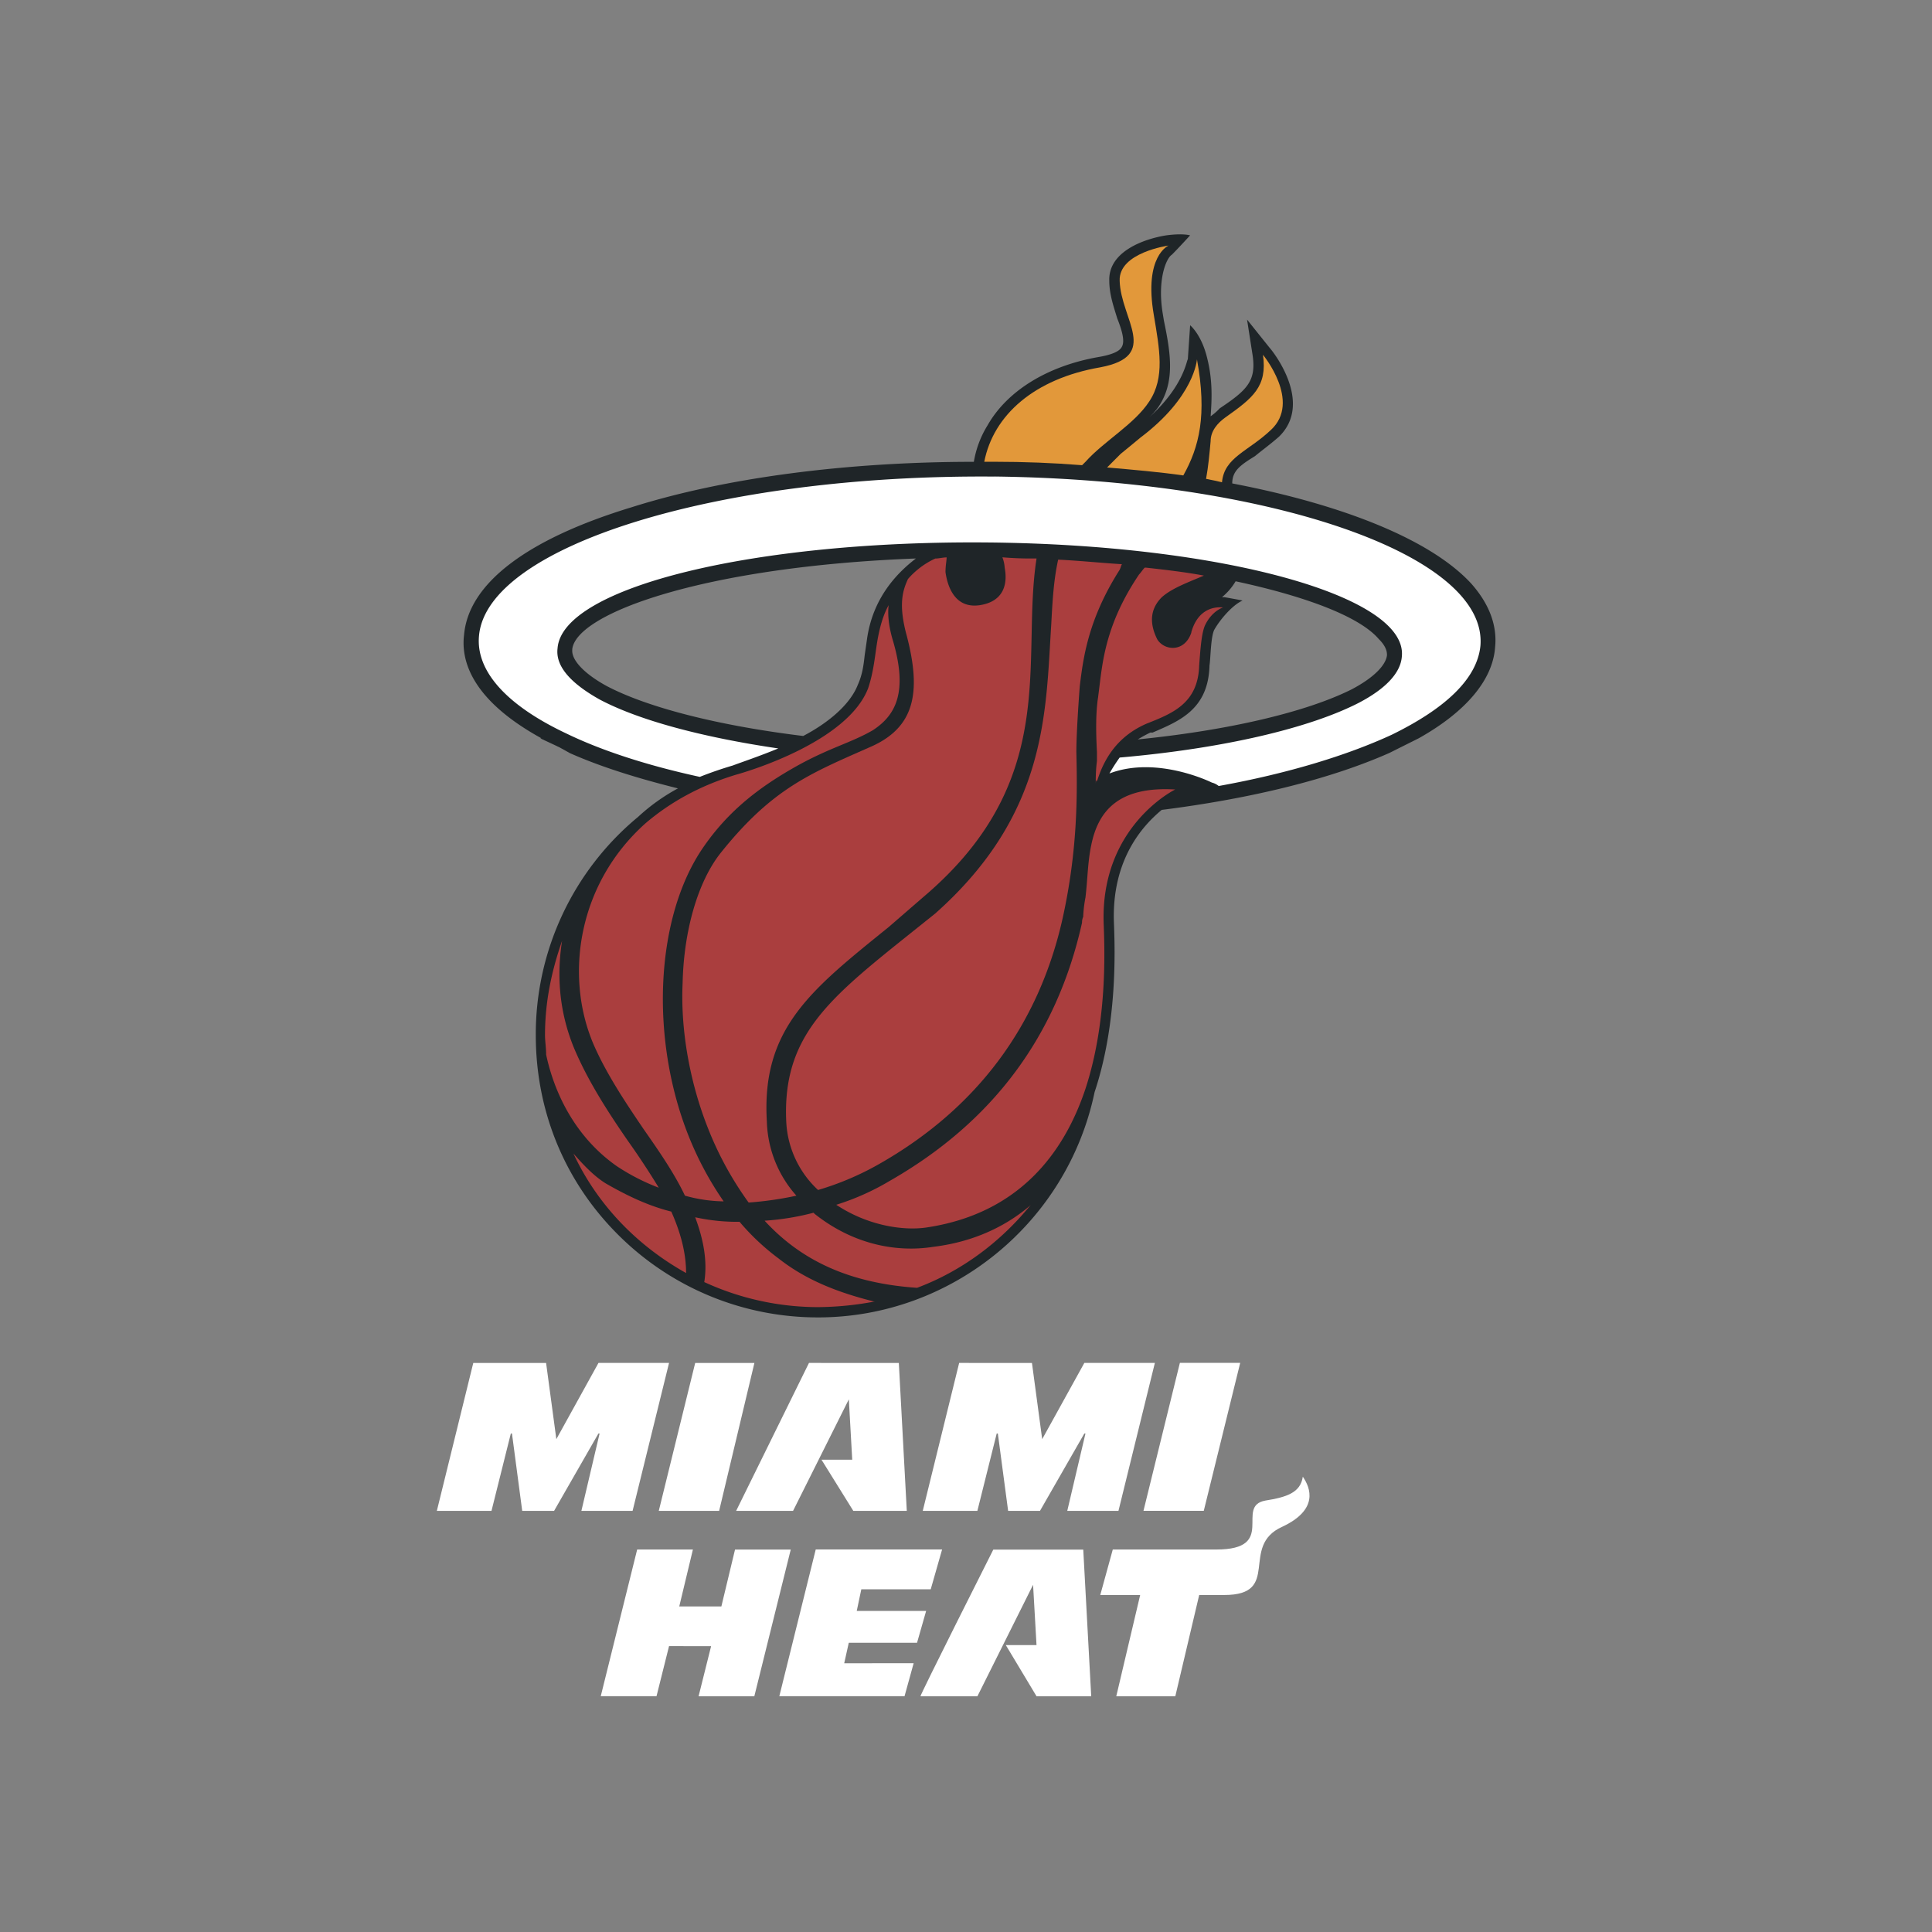 <svg id="Layer_1" data-name="Layer 1" xmlns="http://www.w3.org/2000/svg" viewBox="0 0 1080 1080"><rect x="0" y="0" width="1080" height="1080" fill="#808080" stroke="none"/><defs><style>.cls-1{fill:none;}.cls-2{fill:#1f2528;}.cls-2,.cls-3,.cls-4,.cls-5{fill-rule:evenodd;}.cls-3{fill:#e2983a;}.cls-4{fill:#fff;}.cls-5{fill:#aa3e3e;}</style></defs><g id="Layer_1-2" data-name="Layer 1"><rect class="cls-1" width="1080" height="1080"/></g><path class="cls-2" d="M822.4,326.19c-22.26-24.16-70.6-43.88-133.57-55.95,0-7,4.46-10.18,12.72-15.27,3.83-3.18,8.27-6.36,13.36-10.81,19.72-19.08-3.83-48.34-5.08-49.61l-12.72-15.9L700.28,199c1.92,14-3.17,19.08-18.44,29.26a31.73,31.73,0,0,1-5.09,4.45c.64-8.9,1.27-19.72-1.91-32.44-3.19-13.35-9.55-18.44-9.55-18.44L664,200.91c-.64,0-1.92,14.63-21.62,32.44a40.67,40.67,0,0,0,5.08-5.73c9.54-14,7-29.89,3.18-48.33l-.63-3.84c-3.19-19.08,1.91-31.16,5.08-33.07,3.84-3.84,10.18-10.81,10.18-10.81s-3.83-1.28-13.36,0c-12.09,1.91-32.44,8.9-31.81,25.44,0,7.63,2.54,14.63,4.45,21,2.54,6.37,4.45,12.72,2.54,15.91-1.27,2.54-5.71,4.45-13.36,5.72-28.62,5.09-50.88,19.08-61.7,38.16a56,56,0,0,0-7.64,20.36c-71.24,0-139.29,8.91-191.45,25.44-58.52,17.81-91,42.61-93.52,71.24-1.91,15.26,5.09,36.89,43.25,57.87H302l10.81,5.09,5.75,3.2c17.17,7.63,37.52,14,60.42,19.71a108.9,108.9,0,0,0-22.26,15.91A157.66,157.66,0,0,0,299.51,578.7c0,42,15.91,81.41,45.8,111.31a157.83,157.83,0,0,0,112,46.43c74.42,0,139.3-52.78,154.57-125.93,12.72-38.17,11.44-78.87,10.81-94.77-1.27-35,15.9-54.07,26.71-63,50.25-6.36,94.14-17.18,127.21-31.81l5.09-2.55,11.45-5.72c26.06-14.63,41.34-32.44,42.62-50.89C837,349.73,832.58,337.64,822.4,326.19Zm-51.52,31.17c4.45,4.45,4.45,7.63,4.45,8.9-.64,5.73-7.63,12.72-19.71,19.08-25.45,12.73-68.69,22.9-119.58,28a74.13,74.13,0,0,1,7-3.83h1.27c14.63-6.36,31.17-12.72,31.81-37.53.63-3.83.63-15.26,2.55-19.72,3.17-5.72,10.17-14,15.9-16.53.63,0-10.19-1.92-10.19-1.92h-1.27a33.52,33.52,0,0,0,7.61-8.87c41.35,8.9,70,20.35,80.15,32.44Zm-451,5.72C321.8,342.73,394.3,316.65,512,312.2c-10.81,8.27-24.17,22.26-27.35,45.16l-1.28,8.9c-.64,5.73-1.28,10.82-3.84,16.54-4.45,11.45-17.17,21.63-30.53,28.62-47.07-5.72-87.14-15.9-110-28-12.72-7-19.72-14.63-19.08-20.36Z"/><path class="cls-3" d="M683.1,269.59c1.27-14,14.63-17.18,27.36-29.26,17.16-15.9-4.45-42-4.45-42,2.54,17.81-5.73,24.17-21,35-4.45,3.18-8.27,7.64-8.27,13.36-.63,7-1.27,14-2.54,21,3.18.63,6.36,1.27,8.9,1.91Zm-45.78-24.81c-3.84,3.18-7.64,6.36-10.82,8.9l-7.63,7.64c14.62,1.27,29.26,2.54,42.61,4.45,8.91-15.9,13.36-33.73,7.63-64.88,0,0-1.27,21-31.81,43.89ZM555.9,258.13c16.53,0,33.07.64,49,1.92l1.92-1.92c10.18-11.44,27.35-21,35.62-33.72,8.9-13.36,5.72-29.26,2.55-48.34-5.73-33.08,8.26-38.8,8.26-38.8s-28,3.83-27.35,19.72c.64,21.62,22.9,42-10.81,48.34-36.89,6.36-59.79,26.71-64.88,52.79Z"/><path class="cls-4" d="M402,844.58l19.72-82.69h-33.1l-20.36,82.69Zm72.51-62.35L476.4,816H459.23L477,844.58h29.9l-4.45-82.69H452.22l-40.71,82.69h31.82Zm-77,138-7,28h31.16l20.36-82H410.88L403.25,898H379.71l7.63-31.81H356.18l-20.36,82H367l7-28Zm74.41,9.55,2.55-11.46h38.16l5.09-17.81H478.93l2.55-12.08h38.8l6.36-22.26H456l-20.35,82h70l5.09-18.43Zm201-85.23,20.36-82.69H659.56l-20.35,82.69Zm55.34-19.09c4.45,6.37,8.9,18.45-11.45,28-24.17,10.81,0,38.16-32.45,38.16h-14L657,948.24H624l13.36-56.61H615.05l7-25.44h57.88c34.35,0,10.17-24.15,27.35-27.35,12.08-1.92,19.72-4.46,21-13.36ZM311,804.5l-5.73-42.61h-40.7L244.2,844.58h30.55l10.81-43.26h.63l5.73,43.26h17.82l24.8-43.26h.64L325,844.58h28.62L374,761.89H334.55Zm271.59,0-5.72-42.61H536.18l-20.35,82.69h30.53l10.81-43.26h.63l5.75,43.26h17.81l24.8-43.26h.63l-10.18,43.26h28.62l20.35-82.69H606.15Zm-5.09,81.41,1.92,33.71H562.26l17.18,28.62H610l-4.45-82H555.26s-41.34,82-40.71,82h31.82Z"/><path class="cls-5" d="M305.29,589.52c4.46,21,15.9,45.79,39.44,62.33a118.38,118.38,0,0,0,23.53,12.09q-8.13-13.34-17.17-26.07c-11.45-16.54-22.9-34.34-30.53-52.79-7.64-19.08-9.54-38.8-6.36-59.15-5.75,16.54-9.54,33.73-9.54,52.79C304.66,581.89,305.29,585.7,305.29,589.52Z"/><path class="cls-5" d="M330.73,581.25c7,17.17,18.45,34.35,29.26,50.25,8.91,12.72,17.18,24.8,22.9,36.89a84.18,84.18,0,0,0,21.63,3.18,183.28,183.28,0,0,1-19.72-36.9c-21.63-54.69-18.45-122.11,8.27-160.92,14-20.35,31.16-33.72,52.79-45.79,18.44-10.18,29.89-12.72,42-19.72,12.72-8.27,19.72-21,11.45-49.61-2.55-8.27-3.19-15.26-2.55-20.35-3.18,5.72-5.09,12.72-6.37,20.35s-1.91,16.54-5.08,26.07c-11.45,29.89-66.79,46.42-73.78,48.34-21,6.36-37.52,15.9-50.88,27.35-37.53,33.72-44.53,83.93-29.9,120.84Z"/><path class="cls-5" d="M560.35,311.58a18.75,18.75,0,0,1,1.27,5.73c1.92,10.17-1.27,19.08-14,21-13.36,1.91-17.81-9.54-19.08-18.45,0-3.83.63-6.36.63-8.27-1.91,0-4.45.64-6.35.64a45.25,45.25,0,0,0-15.27,11.45c-2.54,5.72-5.73,13.36-.64,31.81,8.27,31.81,4.46,51.52-21,62.33-33.08,14.63-54.07,22.9-82.69,58.52-13.36,16.53-21,44.52-21.63,73.15-1.27,27.32,4.46,56.57,14,80.74a187.88,187.88,0,0,0,22.9,42,192.41,192.41,0,0,0,26.71-3.83A64.88,64.88,0,0,1,428.68,627c-3.18-52.14,24.8-73.76,68.06-108.74l19.08-16.54c77.6-65.51,54.69-132.3,63.62-189.54a189.85,189.85,0,0,1-19.08-.64Z"/><path class="cls-5" d="M591.52,312.84c-2.55,11.45-3.18,23.53-3.83,35.62-3.18,49.61-1.92,106.22-64.88,162.19l-19.08,15.26c-42,33.73-66.15,54.71-64.24,100.5a55.63,55.63,0,0,0,17.81,38.8,160.09,160.09,0,0,0,34.35-14.63c54.7-31.17,89.05-77.59,102.4-137.38,8.27-37.53,8.27-68.06,7.64-92.87,0-12.08,1.92-36.89,1.92-36.89,1.91-15.26,4.45-36.89,22.26-64.88.64-1.27.64-1.91,1.27-3.18C616.32,314.75,604.24,313.47,591.52,312.84Z"/><path class="cls-5" d="M610,472.49c-2,9.51-2,19.08-3.22,29.25a70.35,70.35,0,0,0-1.27,10.82,7,7,0,0,0-.64,3.18c-14,63-49.61,111.3-107.5,144.38a139.3,139.3,0,0,1-29.89,13.36c17.18,11.45,36.9,14.62,50.24,12.72,51.53-7.63,77-41.33,89.07-77.59,12.08-36.89,10.81-76.32,10.17-92.23-1.91-54.69,40-75.05,40-75.05C624.59,439.41,613.77,454,610,472.49Z"/><path class="cls-5" d="M575.62,674.11c-21,17.82-43.9,21.63-54.07,22.9-20.36,3.18-44.52-1.27-66.15-18.44l-.63-.64a143.82,143.82,0,0,1-27.35,4.45c21,22.89,48.34,35,85.23,37.52,25.44-9.54,47.07-26.06,63.6-46.42l-.63.63ZM383.53,711.63c0-11.44-3.18-22.89-8.27-34.34-12.72-3.18-24.81-8.9-36.89-15.9-7-4.45-12.72-10.81-17.81-16.53C333.92,673.48,356.18,696.37,383.53,711.63Zm105,15.91c-20.36-5.09-38.16-12.09-53.43-24.15A130.46,130.46,0,0,1,413.42,683a109.36,109.36,0,0,1-24.8-2.54c4.45,12,7,24.15,5.07,36.23a152.4,152.4,0,0,0,63.62,14,174.35,174.35,0,0,0,31.82-3.18h-.65ZM666,353.54c-3.83,11.45-15.27,10.18-19.09,3.84-5.08-10.18-3.18-17.81,2.55-23.54,5.72-5.08,14.63-8.26,23.53-12.08-10.18-1.92-21-3.18-32.44-4.45h-.64c-1.27,1.27-1.92,2.54-3.17,3.83-18.45,27.35-20.37,48.34-22.27,63.6l-.64,5.09c-1.27,8.27-1.27,18.44-.63,30.53v5.05a84.51,84.51,0,0,0-.64,12.72c0-1.91.64-2.54.64-1.27,5.08-16.54,14.63-26.71,28-32.44C655.72,398.7,669.73,393,670.35,372c.65-8.91,1.28-17.81,3.19-22.27,3.84-8.27,10.18-10.17,10.18-10.17-7-.64-14.63,2.54-17.81,14Z"/><path class="cls-4" d="M555.9,266.41c-154.54-1.28-283.68,38.79-288.13,89-1.91,20.36,16.54,39.44,49,54.7,19.71,9.54,45.15,17.81,74.42,24.17q9.06-3.6,18.44-6.36c5.09-1.92,14.63-5.09,25.44-9.54-43.25-6.36-78.23-15.9-99.85-27.35-15.91-8.91-24.81-18.44-23.54-28.62,2.55-34.35,110.67-60.43,241.08-59.16s234.06,29.9,230.89,63.63c-.65,9.54-9.55,18.43-24.18,26.06-27.35,14-75.06,25.44-133.57,30.53a97.61,97.61,0,0,0-5.71,8.91c26.7-10.18,57.24,5.08,57.24,5.08a9.89,9.89,0,0,1,3.83,1.92c38.8-7,71.88-17.18,96.68-28.63,29.9-14.62,47.7-31.17,49.61-49.61C832,310.26,709.87,268.29,556,266.38Z"/></svg>